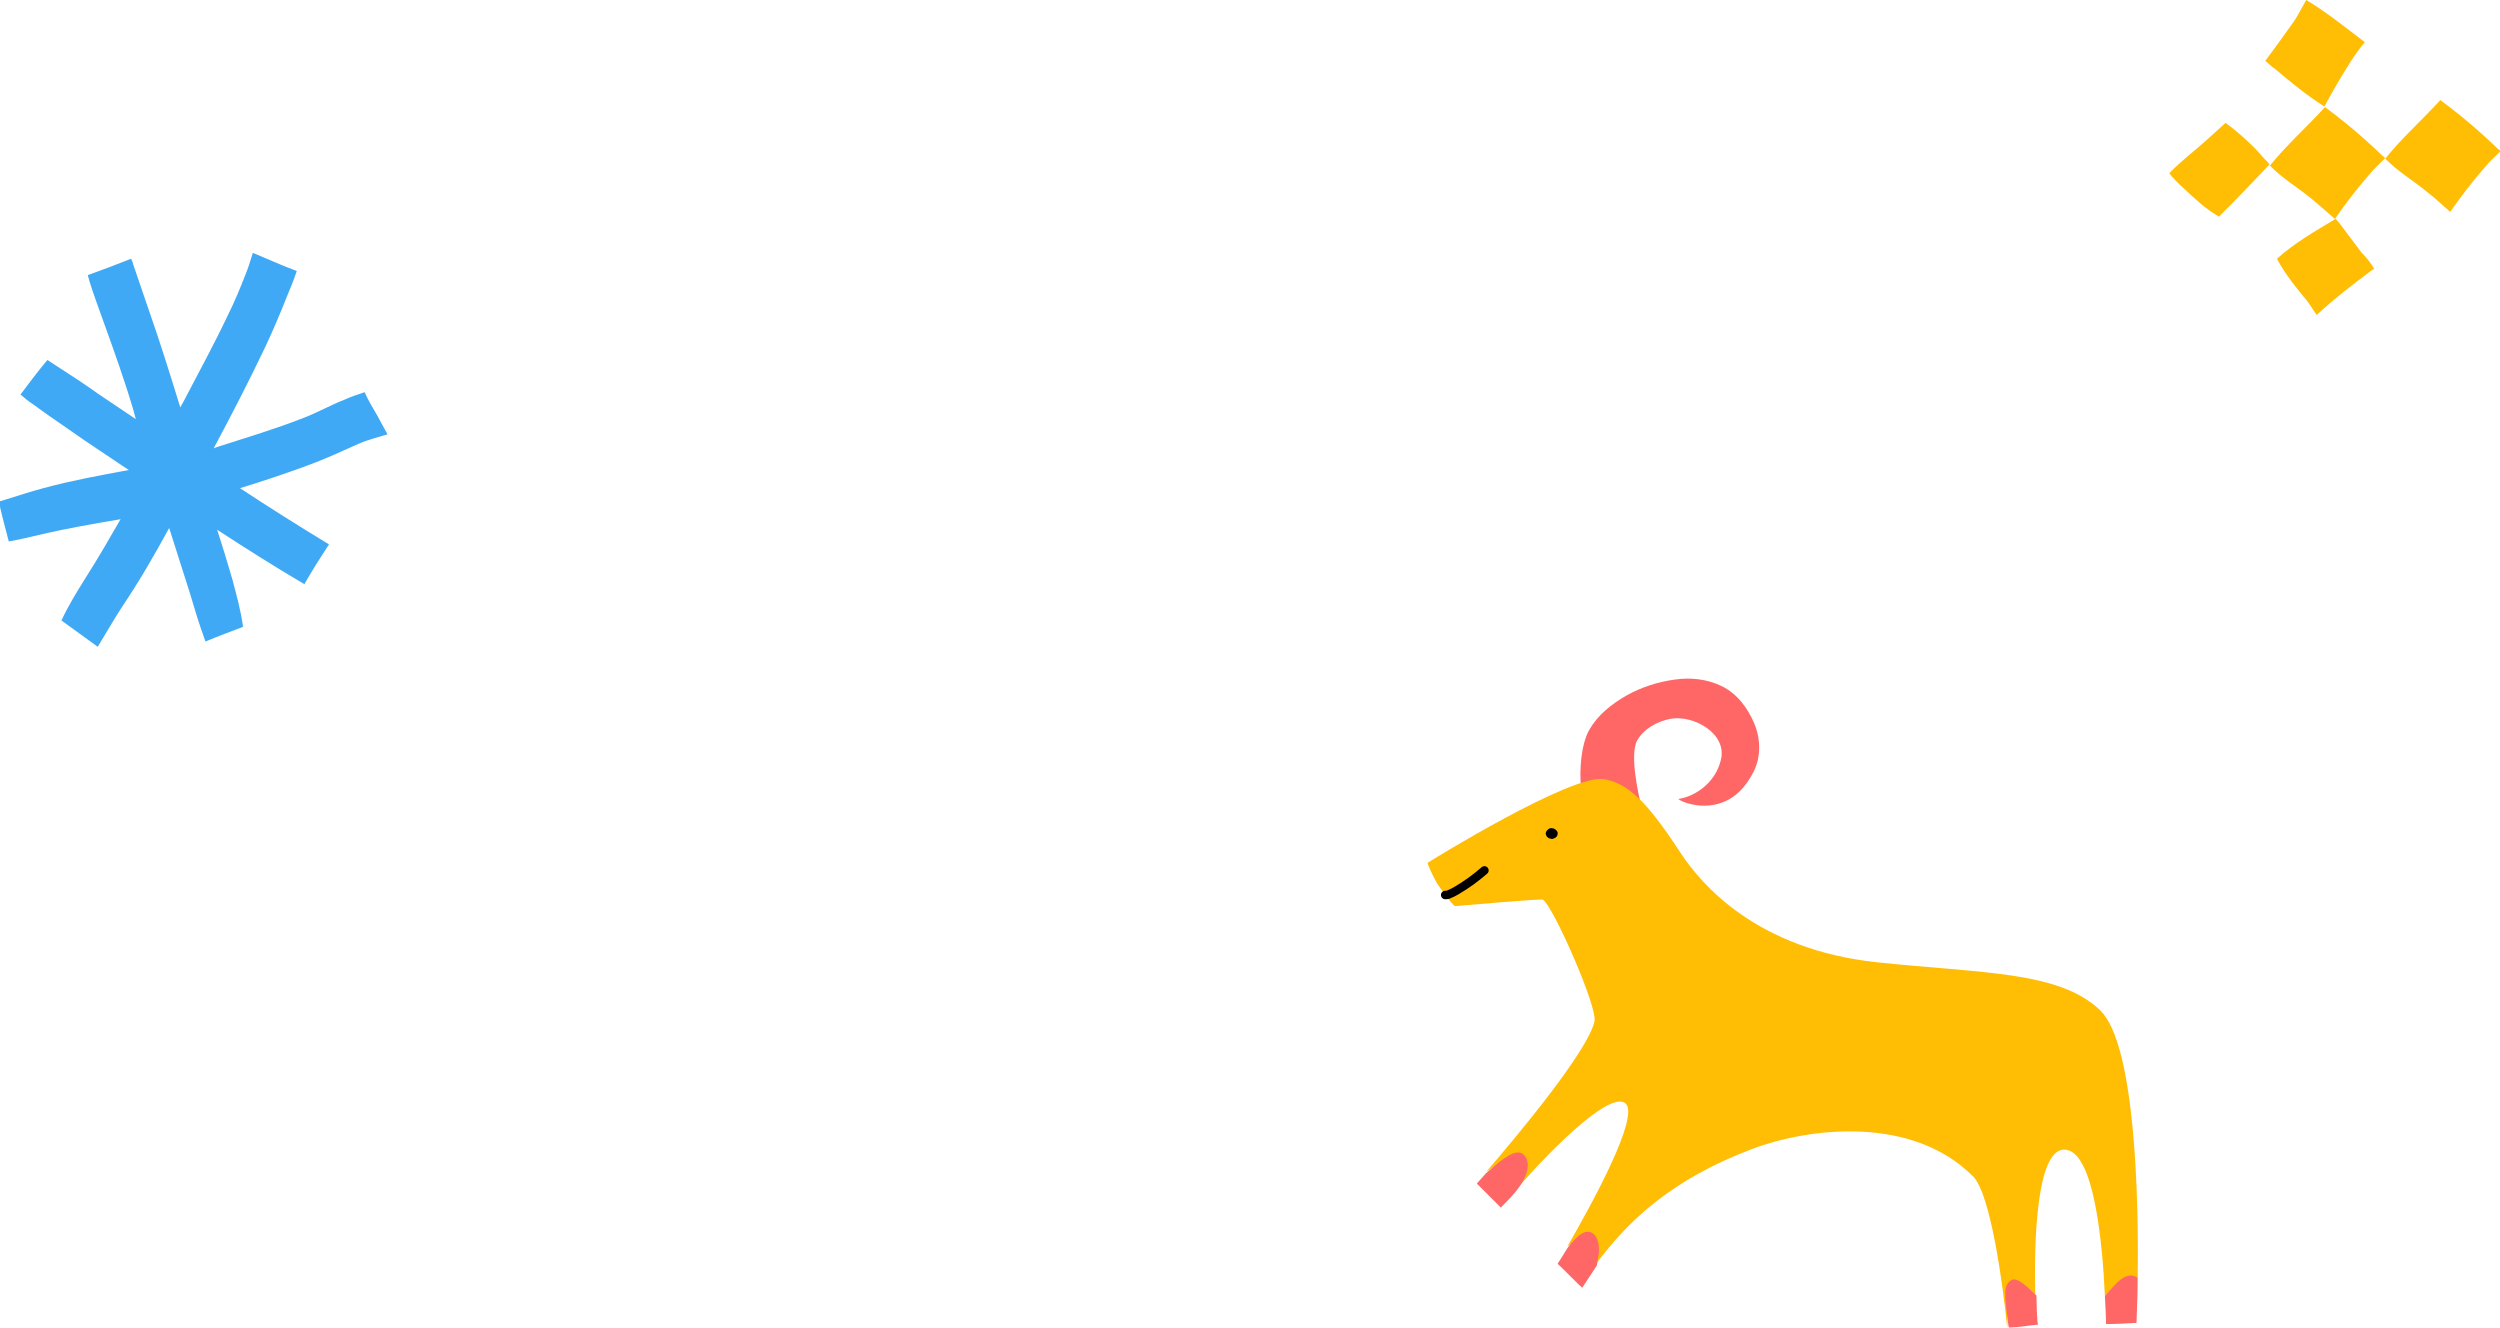 <?xml version="1.0" encoding="utf-8"?>
<!-- Generator: Adobe Illustrator 21.1.0, SVG Export Plug-In . SVG Version: 6.00 Build 0)  -->
<svg version="1.1" id="Layer_1" xmlns="http://www.w3.org/2000/svg" xmlns:xlink="http://www.w3.org/1999/xlink" x="0px" y="0px"
	 viewBox="0 0 427.1 226.8" style="enable-background:new 0 0 427.1 226.8;" xml:space="preserve">
<style type="text/css">
	.st0{fill:#FF6666;}
	.st1{fill:#FFBD03;}
	.st2{fill:none;stroke:#000000;stroke-width:1.449;stroke-linecap:round;stroke-linejoin:round;stroke-miterlimit:10;}
	.st3{fill:#3FA9F5;}
</style>
<g>
	<path class="st0" d="M299.5,132c1.4-2.6,1.3-5.8,0.2-8.4c-1.1-2.6-2.9-5.1-5.6-6.4c-2.5-1.2-5.3-1.5-8-1.1
		c-2.9,0.4-5.7,1.3-8.2,2.7c-2.6,1.5-4.9,3.3-6.4,5.9c-1.4,2.5-1.7,7-1.4,9.8c3.2-0.7,10,2.2,10.1,2.4c-0.1-0.5-1.9-8-0.5-10.4
		c1.1-2,3.5-3.3,5.7-3.7c3.9-0.7,9.7,2.5,8.6,7c-0.9,3.9-4.4,6.3-7.3,6.7c0.3,0.2,0.5,0.3,0.7,0.4c1.9,0.8,4.2,1,6.2,0.4
		C296.4,136.5,298.2,134.5,299.5,132z"/>
	<path class="st1" d="M359.6,221.4c1.5-1.3,3.5-2.4,5.6-3.1c0.2-13.5-0.4-39.9-6.4-45.7c-7-6.7-20-6.3-38.1-8.2
		c-20.7-2.2-30.1-13.4-33.6-18.7c-5.8-8.9-9.1-12-13.2-12.6c-5.5-0.8-29.1,13.7-30,14.3c0,0.3,0.7,1.9,1.6,3.5
		c0.2,0.3,2.7,3.9,3.1,3.9c1.2-0.1,14.8-1.3,15-1.1c1.8,1.2,9.4,18.5,8.8,20.8c-1.1,5-12.9,19.2-18.5,25.7c1.9-1.1,4.8-3.9,5.6-1.2
		c0.3,1-0.9,4.2-1.3,5.2c5.2-6.2,16.7-18.1,19.5-15.7c2.5,2.2-5.7,17.1-9.9,24.4c0.9-0.5,2-1.6,3-0.9c1.6,1.2,2.2,2.2,1.9,3.9
		c5.5-7.4,12.9-14.4,26.6-19.6c9.5-3.6,27.3-5.9,37.8,4.7c3,3,5.1,18.7,5.8,25.7c0.2-0.4-0.2-6.8,0.1-7.1c1.4-1.4,3.6,0.5,4.7,1.6
		c-0.2-8.4,0.1-24.7,4.9-24.8C357.8,196.3,359.2,212.7,359.6,221.4z"/>
	<path class="st0" d="M260.9,200c0.2-1,0.2-2.2-0.8-2.9c-1-0.6-2.2,0.2-3.1,0.8c-1.1,0.7-2.1,1.7-3.1,2.5c-1,1.1-1.6,1.8-1.6,1.8
		l4.1,4.1C258.3,204.4,260.3,202.4,260.9,200z"/>
	<path class="st0" d="M273.1,212.7c-0.1-0.9-0.5-1.9-1.4-2.2c-1-0.3-1.9,0.5-2.5,1.1c-0.5,0.5-1,1-1.4,1.6c-1,1.6-1.6,2.6-1.7,2.7
		c1.1,1,3.8,3.8,4.2,4.1c0.9-1.3,1.7-2.6,2.5-3.8C273,214.9,273.3,213.8,273.1,212.7z"/>
	<path class="st0" d="M347.9,221.3c-0.4-0.2-3.1-3.4-4.3-2.6c-1.2,0.8-1,1.9-1,3.3c0,0.1,0.5,4.8,0.6,4.8c2.5-0.1,2.6-0.3,5-0.5
		C348,226.3,347.9,221.7,347.9,221.3z"/>
	<path class="st0" d="M359.6,221.4c0.1,1.6,0.2,4.2,0.2,4.8c1.7,0,3.5-0.1,5.2-0.2c0-0.8,0.2-4.3,0.2-7.7
		C363,216.8,361,220,359.6,221.4z"/>
	<path class="st2" d="M253.6,148.7c-1.5,1.3-3,2.4-4.7,3.4c-0.5,0.3-0.9,0.5-1.4,0.7c-0.2,0.1-0.4,0.1-0.6,0.1"/>
	<path class="st2" d="M265,142.2c-0.1,0.1-0.1,0.1-0.2,0.2c0,0.1,0.2,0.2,0.3,0.2c0.1,0,0.3-0.1,0.3-0.2c-0.1-0.1-0.2-0.2-0.3-0.2"
		/>
</g>
<g>
	<path class="st1" d="M418.6,36.2c1.8-2.6,3.7-5.1,5.8-7.5c0.8-1,1.8-1.9,2.8-2.9c-0.2-0.1-0.3-0.3-0.5-0.4c-3.1-3-6.4-5.8-9.8-8.3
		c-2.9,3.2-6.7,6.6-9.4,10c2.1,2.2,4.9,3.8,7.4,5.9C416.1,33.9,417.3,35.1,418.6,36.2z"/>
	<path class="st1" d="M397.1,18.2c1.4-2.6,2.9-5.2,4.5-7.7c0.7-1.1,1.5-2.2,2.4-3.3c-3.3-2.5-6.5-5.1-10-7.2c-0.7,1.2-1.3,2.4-2,3.5
		c-1.6,2.3-3.3,4.6-5,6.9c0.6,0.5,1.1,1,1.7,1.4C391.3,14,394.1,16.3,397.1,18.2z"/>
	<path class="st1" d="M404.9,46.4c0.2-0.2,0.5-0.3,0.7-0.5c-0.6-1-1.4-2-2.2-2.8c-1.2-1.6-2.4-3.2-3.6-4.8c-0.2-0.3-0.5-0.6-0.8-0.9
		c-3.5,2.1-7,4.1-10,6.8c0,0.1,0.1,0.1,0.1,0.2c1.4,2.6,3.3,4.9,5.2,7.2c0.4,0.6,0.8,1.2,1.2,1.8c0.1,0.1,0.2,0.3,0.3,0.4
		C398.7,51.1,401.8,48.7,404.9,46.4z"/>
	<path class="st1" d="M379.1,37c2.9-2.9,5.8-5.9,8.6-8.9c-0.2-0.3-0.4-0.6-0.7-0.8c-0.5-0.6-1.1-1.2-1.6-1.8
		c-1.3-1.3-3.2-3.1-5.2-4.5c-1.1,1-2.1,1.9-3.2,2.9c-2.1,1.9-4.4,3.6-6.4,5.7c0.7,0.9,1.6,1.8,2.5,2.6
		C374.8,33.8,376.9,35.8,379.1,37z"/>
	<path class="st1" d="M398.9,37.4c1.8-2.6,3.7-5.1,5.8-7.5c0.8-1,1.8-1.9,2.8-2.9c-0.2-0.1-0.3-0.3-0.5-0.4c-3.1-3-6.4-5.8-9.8-8.3
		c-2.9,3.2-6.7,6.6-9.4,10c2.1,2.2,4.9,3.8,7.4,5.9C396.3,35.1,397.6,36.3,398.9,37.4z"/>
</g>
<g>
	<path class="st3" d="M49,50.7c0.6-1.4,1.2-2.9,1.7-4.4c-0.8-0.3-1.5-0.6-2.3-0.9c-1.7-0.7-3.5-1.5-5.2-2.2
		c-0.4,1.3-0.8,2.6-1.3,3.8c-0.9,2.3-1.8,4.5-2.9,6.7c-2.4,5.1-5.1,10-7.7,15c-0.2,0.3-0.3,0.6-0.5,0.9c-1.7-5.5-3.4-11-5.3-16.4
		c-0.9-2.6-1.8-5.3-2.7-7.9c-0.1-0.4-0.2-0.7-0.4-1.1c-2.5,1-4.9,1.9-7.4,2.8c0.1,0.4,0.2,0.7,0.3,1.1c0.7,2.3,1.6,4.6,2.4,6.9
		c1.8,5,3.6,10,5.1,15.1c0.1,0.5,0.3,1,0.4,1.5c-2.1-1.4-4.3-2.9-6.4-4.3c-2.1-1.5-4.2-2.9-6.4-4.3c-0.8-0.5-1.5-1-2.3-1.5
		c-1.6,1.9-3.1,3.9-4.6,5.9c0.7,0.6,1.4,1.2,2.2,1.7c2,1.5,4.1,2.9,6.1,4.3c3.4,2.4,6.8,4.6,10.2,6.9c-4.9,0.9-9.8,1.8-14.6,3.1
		c-2.2,0.6-4.4,1.3-6.6,2c-0.3,0.1-0.7,0.2-1,0.3c0.5,2.3,1.1,4.5,1.7,6.8c1.7-0.3,3.4-0.7,5.1-1.1c4.6-1.1,9.3-1.9,14-2.7
		c-1.9,3.3-3.8,6.6-5.9,9.9c-1.5,2.4-3,4.8-4.2,7.4c2.1,1.5,4.1,3,6.2,4.5c1.4-2.3,2.7-4.6,4.2-6.9c2.9-4.3,5.5-8.8,8-13.4
		c1.2,3.7,2.3,7.3,3.5,11c0.8,2.7,1.6,5.4,2.6,8.1c0,0.1,0.1,0.2,0.1,0.3c2.1-0.9,4.3-1.7,6.4-2.5c0-0.1,0-0.1,0-0.2
		c-0.4-2.7-1.1-5.3-1.8-7.9c-0.8-2.8-1.7-5.7-2.6-8.5c4.9,3.2,9.8,6.3,14.9,9.3c1.3-2.3,2.7-4.5,4.2-6.8C51.1,89.9,46,86.7,41,83.4
		c3.9-1.2,7.8-2.5,11.6-3.9c3-1.1,5.8-2.4,8.7-3.7c1.6-0.7,3.3-1.1,4.9-1.6c-0.6-1.1-1.2-2.2-1.8-3.3c-0.7-1.2-1.5-2.5-2.1-3.9
		c-1.2,0.4-2.4,0.8-3.5,1.3c-2.3,0.9-4.4,2.1-6.7,3c-4.8,1.9-9.8,3.4-14.8,5c-0.3,0.1-0.6,0.2-0.8,0.3c3.1-5.8,6.1-11.6,8.9-17.5
		C46.7,56.3,47.9,53.5,49,50.7z"/>
</g>
</svg>
